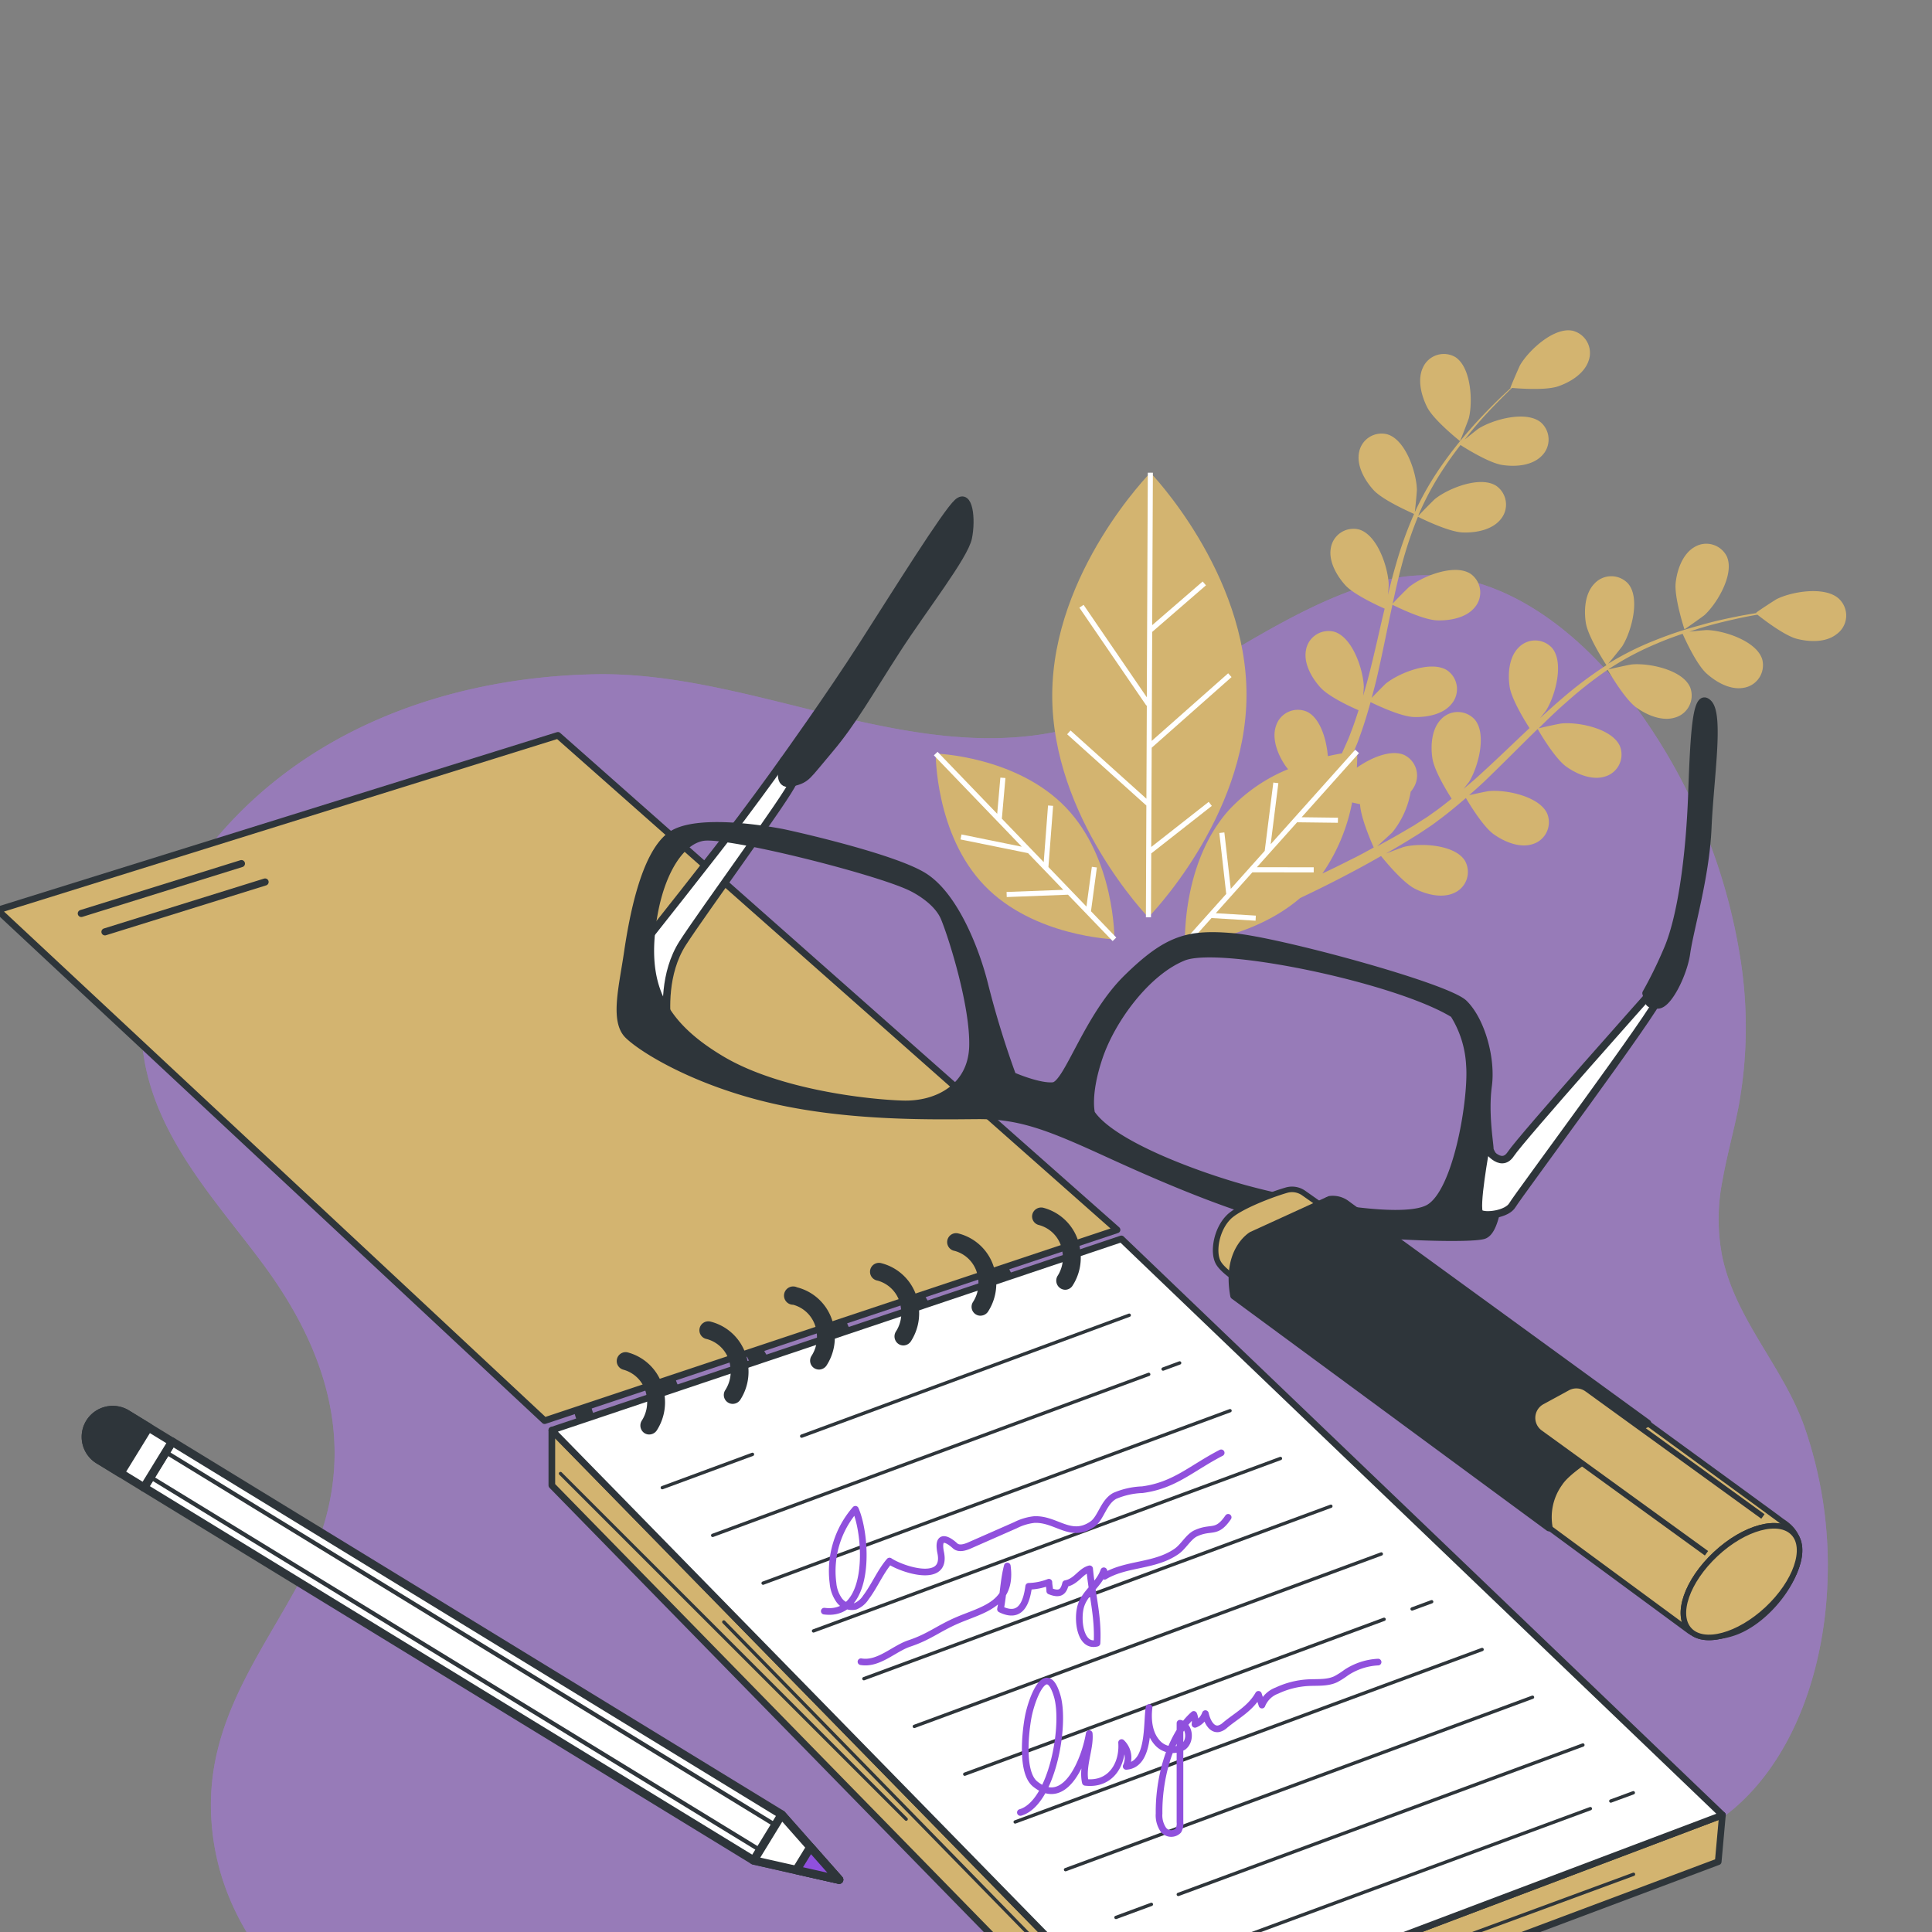 <?xml version="1.0" encoding="UTF-8"?>
<svg xmlns="http://www.w3.org/2000/svg" xmlns:xlink="http://www.w3.org/1999/xlink" width="330" height="330" viewBox="0 0 330 330">
  <rect x="0" y="0" width="330" height="330" fill="#808080" stroke="none"/>
  <defs>
    <clipPath id="clip-path">
      <rect id="Rectangle_4611" data-name="Rectangle 4611" width="330" height="330" transform="translate(1986 4246.461)" fill="#fff" stroke="#707070" stroke-width="1"></rect>
    </clipPath>
  </defs>
  <g id="image-download" transform="translate(-1986 -4246.461)" clip-path="url(#clip-path)">
    <g id="Notebook-bro" transform="translate(1985.583 4302.88)">
      <g id="freepik--background-simple--inject-1--inject-237" transform="translate(24.552 41.838)" opacity="0.629">
        <path id="Path_4378" data-name="Path 4378" d="M349.512,210.076c.735-4.212,1.915-8.378,2.759-12.669a74.884,74.884,0,0,0,.352-25.087,98.544,98.544,0,0,0-18.491-44.032c-10.3-13.818-25.791-25.009-42.438-20.781-17.319,4.377-31.981,17.733-48.823,23.829-28.526,10.316-57.4-8.488-86.149-7.815-24.822.539-50.863,9.449-67.212,31.48-6.674,9-11.325,21.1-9.746,33.012,1.93,14.513,12.583,25.556,20.523,36.295,12.176,16.459,16.787,34.388,6.541,53.6-6.924,13.02-16.24,24.525-15.435,40.695,1.29,25.869,25.173,41.492,44.868,48.455,20.007,7.081,42.727,7.815,62.617-.156,17.671-7.112,30-22.665,46.111-32.59a72.887,72.887,0,0,1,47.291-10.379c17.022,2.032,34.958,5.611,51.41-1.727,15.74-7.034,23.2-25.83,23.782-43.844a72.019,72.019,0,0,0-3.994-26.447c-3.65-10.207-11.723-18.171-14-29a33.606,33.606,0,0,1,.031-12.841Z" transform="translate(-79.454 -106.601)" fill="#a579d9"></path>
        <path id="Path_4379" data-name="Path 4379" d="M349.512,210.076c.735-4.212,1.915-8.378,2.759-12.669a74.884,74.884,0,0,0,.352-25.087,98.544,98.544,0,0,0-18.491-44.032c-10.3-13.818-25.791-25.009-42.438-20.781-17.319,4.377-31.981,17.733-48.823,23.829-28.526,10.316-57.4-8.488-86.149-7.815-24.822.539-50.863,9.449-67.212,31.48-6.674,9-11.325,21.1-9.746,33.012,1.93,14.513,12.583,25.556,20.523,36.295,12.176,16.459,16.787,34.388,6.541,53.6-6.924,13.02-16.24,24.525-15.435,40.695,1.29,25.869,25.173,41.492,44.868,48.455,20.007,7.081,42.727,7.815,62.617-.156,17.671-7.112,30-22.665,46.111-32.59a72.887,72.887,0,0,1,47.291-10.379c17.022,2.032,34.958,5.611,51.41-1.727,15.74-7.034,23.2-25.83,23.782-43.844a72.019,72.019,0,0,0-3.994-26.447c-3.65-10.207-11.723-18.171-14-29a33.606,33.606,0,0,1,.031-12.841Z" transform="translate(-79.454 -106.601)" fill="#a579d9" opacity="0.7"></path>
      </g>
      <g id="freepik--Plants--inject-1--inject-237" transform="translate(159.927 0)">
        <path id="Path_4380" data-name="Path 4380" d="M365.758,73.121c.047,0,1.446-3.689,1.508-3.908.711-2.837.406-8.738-2.345-10.465a3.908,3.908,0,0,0-5.471,1.758c-1.024,2.079-.3,4.838.68,6.792C361.241,69.549,365.758,73.113,365.758,73.121Z" transform="translate(-275.888 -54.198)" fill="#d3b470"></path>
        <path id="Path_4381" data-name="Path 4381" d="M419.372,99.04c-2.29-2.345-8.112-1.376-10.731-.07-.227.109-3.564,2.274-3.517,2.345l.047.047c-.914.148-1.907.313-2.978.516-1.977.4-4.213.86-6.6,1.563a66.293,66.293,0,0,0-7.628,2.524,50.723,50.723,0,0,0-8.05,4l-.086.063c.625-.727,2.3-2.829,2.415-3,1.563-2.477,3.126-8.175,1.008-10.684a3.908,3.908,0,0,0-5.768,0c-1.618,1.657-1.8,4.494-1.469,6.659.375,2.431,3.29,6.909,3.525,7.268a67.445,67.445,0,0,0-7.331,5.471c-1.36,1.157-2.689,2.345-4.009,3.579.516-.649.977-1.227,1.032-1.321,1.563-2.477,3.126-8.175,1.016-10.684a3.908,3.908,0,0,0-5.768,0c-1.618,1.657-1.8,4.5-1.469,6.659s2.743,6.057,3.392,7.034l-1.5,1.415c-2.4,2.282-4.783,4.572-7.19,6.745-.844.782-1.712,1.493-2.571,2.22.461-.578.844-1.063.9-1.141,1.563-2.477,3.126-8.175,1.008-10.691a3.908,3.908,0,0,0-5.768-.039c-1.61,1.657-1.8,4.5-1.469,6.659s2.517,5.682,3.282,6.893c-.9.719-1.805,1.438-2.712,2.095-.633.43-1.211.891-1.868,1.29l-1.907,1.219c-1.243.727-2.517,1.485-3.744,2.173-.852.477-1.673.914-2.493,1.368.852-.782,2.485-2.266,2.61-2.407a15.084,15.084,0,0,0,3.126-6.932,4.031,4.031,0,0,0,.5-.7,3.908,3.908,0,0,0-1.563-5.549c-2.259-1.039-5.729.438-8.136,2.149.1-1.665.055-2.689.055-2.689l-.633.063.461-1.1c.313-.688.547-1.454.821-2.188.61-1.719,1.141-3.493,1.641-5.283,1.133.547,5.174,2.462,7.37,2.54s4.986-.422,6.448-2.22a3.908,3.908,0,0,0-.7-5.729c-2.735-1.8-8.222.4-10.5,2.227-.141.117-1.633,1.618-2.431,2.454.289-1.079.586-2.157.844-3.267.742-3.181,1.4-6.432,2.071-9.668.2-.993.422-1.977.633-2.97.4.2,5.158,2.579,7.612,2.665,2.188.078,4.986-.422,6.448-2.22a3.908,3.908,0,0,0-.7-5.721c-2.735-1.805-8.222.391-10.5,2.227-.172.133-2.345,2.29-2.821,2.868.461-2.173.953-4.338,1.516-6.456a66.893,66.893,0,0,1,2.8-8.394c.188.094,5.143,2.595,7.659,2.681,2.18.086,4.986-.422,6.448-2.22a3.908,3.908,0,0,0-.7-5.721c-2.735-1.805-8.214.391-10.5,2.227-.18.141-2.478,2.462-2.868,2.915.07-.156.117-.328.188-.485a49.509,49.509,0,0,1,4.275-7.815c.9-1.368,1.829-2.634,2.767-3.837.875.563,4.9,3.079,7.159,3.415s5,.117,6.651-1.5a3.908,3.908,0,0,0-.07-5.768c-2.517-2.095-8.206-.508-10.676,1.063-.133.078-1.407,1.1-2.345,1.852.43-.531.86-1.094,1.282-1.6,1.563-1.907,3.126-3.556,4.549-5,.782-.782,1.563-1.563,2.243-2.212,1.149.1,5.768.453,7.886-.274s4.5-2.2,5.213-4.4a3.908,3.908,0,0,0-2.712-5.088c-3.2-.7-7.526,3.337-9,5.862-.125.219-1.712,3.869-1.657,3.908h.07c-.688.625-1.415,1.313-2.2,2.071-1.438,1.422-3.04,3.04-4.689,4.924a68.989,68.989,0,0,0-4.971,6.315,50.756,50.756,0,0,0-4.494,7.815l-.047.1c.125-.953.367-3.626.36-3.837-.063-2.923-1.907-8.534-5.049-9.472a3.908,3.908,0,0,0-4.838,3.126c-.43,2.266.985,4.736,2.454,6.362,1.649,1.829,6.557,3.908,6.948,4.119a66.8,66.8,0,0,0-3.087,8.6c-.5,1.712-.946,3.447-1.375,5.2.078-.828.141-1.563.133-1.672-.063-2.923-1.907-8.534-5.049-9.472a3.908,3.908,0,0,0-4.83,3.126c-.438,2.266.985,4.736,2.446,6.362s5.635,3.533,6.737,4.025c-.156.672-.32,1.336-.477,2.009-.742,3.228-1.461,6.456-2.274,9.59-.281,1.11-.6,2.188-.914,3.267.063-.727.109-1.352.109-1.446-.062-2.923-1.907-8.534-5.049-9.472a3.908,3.908,0,0,0-4.83,3.126c-.438,2.274.977,4.744,2.446,6.37s5.228,3.345,6.534,3.908c-.352,1.1-.711,2.2-1.11,3.243-.281.711-.508,1.415-.836,2.11l-.9,2.016c-.7.117-1.5.274-2.4.477-.234-2.946-1.336-6.542-3.579-7.6a3.908,3.908,0,0,0-5.26,2.384c-.782,2.18.258,4.838,1.461,6.659a5.917,5.917,0,0,0,.594.782,28.565,28.565,0,0,0-10.121,6.987c-8.1,9.066-7.495,22.837-7.495,22.837s11.5-.782,19.664-7.815c2.509-1.188,5.752-2.767,9.464-4.76,1.391-.735,2.86-1.563,4.361-2.415.4.492,3.626,4.494,5.776,5.58,1.954.993,4.689,1.7,6.784.688a3.908,3.908,0,0,0,1.766-5.471c-1.727-2.782-7.628-3.079-10.465-2.345-.164.047-1.93.7-3.04,1.133.61-.352,1.211-.688,1.837-1.063,1.243-.727,2.462-1.485,3.775-2.3l1.884-1.258c.633-.406,1.258-.914,1.891-1.376,1.454-1.094,2.876-2.282,4.283-3.5.641,1.086,2.962,4.908,4.744,6.182s4.392,2.4,6.6,1.712a3.908,3.908,0,0,0,2.571-5.166c-1.282-3.009-7.073-4.2-9.98-3.908-.188,0-2.251.445-3.384.7.836-.742,1.68-1.485,2.509-2.259,2.345-2.251,4.689-4.6,7.034-6.924.719-.719,1.446-1.422,2.165-2.126.219.383,2.884,4.994,4.885,6.424,1.774,1.274,4.392,2.392,6.6,1.7a3.908,3.908,0,0,0,2.579-5.158c-1.29-3.017-7.034-4.2-9.988-3.908-.219,0-3.189.641-3.908.836,1.563-1.563,3.189-3.126,4.822-4.541a68,68,0,0,1,6.971-5.471c.1.18,2.86,5,4.908,6.463,1.774,1.274,4.392,2.4,6.6,1.7a3.908,3.908,0,0,0,2.579-5.158c-1.29-3.017-7.073-4.2-9.988-3.908-.227,0-3.423.7-4,.86.148-.1.281-.211.422-.3a49.676,49.676,0,0,1,7.862-4.127c1.5-.649,2.97-1.188,4.416-1.672.422.946,2.392,5.268,4.1,6.792s4.1,2.86,6.37,2.423a3.908,3.908,0,0,0,3.126-4.853c-.954-3.126-6.573-4.955-9.5-5-.164,0-1.782.141-2.962.274.656-.211,1.329-.445,1.962-.633,2.345-.719,4.588-1.227,6.557-1.665,1.118-.242,2.134-.438,3.126-.6.9.711,4.564,3.556,6.729,4.119s4.963.649,6.776-.782a3.908,3.908,0,0,0,.539-5.932ZM335.825,143.5c-1.7.868-3.314,1.657-4.8,2.345a31.9,31.9,0,0,0,5.072-12.13c.445.109.9.2,1.352.289.133,2.462,2.095,6.838,2.345,7.4C338.436,142.157,337.1,142.892,335.825,143.5Z" transform="translate(-264.658 -53.068)" fill="#d3b470"></path>
        <path id="Path_4382" data-name="Path 4382" d="M419.714,111.9c2.157-1.977,5.166-7.034,3.8-10.035a3.908,3.908,0,0,0-5.549-1.563c-1.993,1.172-2.923,3.861-3.173,6.034-.3,2.548,1.5,8.011,1.5,8.011S419.535,112.076,419.714,111.9Z" transform="translate(-288.08 -63.26)" fill="#d3b470"></path>
        <path id="Path_4383" data-name="Path 4383" d="M295.312,84.19s-16.686,16.928-16.772,37.9,16.412,38.038,16.412,38.038,16.7-16.928,16.772-37.9S295.312,84.19,295.312,84.19Z" transform="translate(-258.321 -59.867)" fill="#d3b470"></path>
        <path id="Path_4384" data-name="Path 4384" d="M253.07,145.57s-.1,13.786,8.331,22.547,22.2,9.183,22.2,9.183.109-13.786-8.323-22.547S253.07,145.57,253.07,145.57Z" transform="translate(-252.757 -73.276)" fill="#d3b470"></path>
        <path id="Path_4390" data-name="Path 4390" d="M306.512,141.1l-.531-.688-9.816,7.706.078-16.952L309.881,119.1l-.578-.649L296.243,130l.086-18.616,9.183-7.956-.563-.656-8.62,7.456.117-26.041h-.867l-.172,38.366-10.8-15.795-.719.485,11.45,16.733.07-.047-.07,15.943-12.958-11.653-.578.649,13.528,12.169v-.008l-.078,19.1.867.008.047-10.918Z" transform="translate(-259.034 -59.867)" fill="#fff"></path>
        <path id="Path_4391" data-name="Path 4391" d="M337.193,145.308l-.641-.578L322.11,160.877l1.313-10.434-.86-.1L321.094,162h.008l-5.807,6.495L314.2,158.86l-.86.094,1.18,10.41-7.331,8.191.649.578,4.166-4.65,7.526.453.047-.868-6.839-.414,6.245-6.979,10.48.008v-.868l-9.707-.016,6.87-7.675,6.964.086.016-.868-6.205-.078Z" transform="translate(-264.58 -73.093)" fill="#fff"></path>
        <path id="Path_4392" data-name="Path 4392" d="M280.516,164.947l-.86-.117-.922,6.792-6.495-6.753.8-10.449-.868-.063-.735,9.675-7.151-7.425.61-6.94-.867-.07-.539,6.182L253.3,145.19l-.625.6L267.691,161.4l-10.3-2.095-.172.852,11.52,2.337v-.016l6.041,6.284-9.691.367.031.868,10.465-.4,7.62,7.917.625-.6-4.322-4.494Z" transform="translate(-252.67 -73.193)" fill="#fff"></path>
      </g>
      <g id="freepik--Notebook--inject-1--inject-237" transform="translate(0 69.183)">
        <path id="Path_4393" data-name="Path 4393" d="M296.41,422.973,396.2,385.53l.719-7.98-99.06,37.436-1.454,7.987" transform="translate(-102.299 -193.138)" fill="#d3b470" stroke="#2e353a" stroke-linecap="round" stroke-linejoin="round" stroke-width="1.136"></path>
        <path id="Path_4394" data-name="Path 4394" d="M272.693,263.8a7.612,7.612,0,0,1-4.8-1.751,8.847,8.847,0,0,1-3.126-5.557,1.524,1.524,0,0,1,3.009-.461,5.815,5.815,0,0,0,2.04,3.65,4.4,4.4,0,0,0,6.62-1.024,1.524,1.524,0,0,1,2.54,1.68,7.479,7.479,0,0,1-5.15,3.368A6.838,6.838,0,0,1,272.693,263.8Z" transform="translate(-95.385 -166.325)" fill="#2e353a"></path>
        <path id="Path_4395" data-name="Path 4395" d="M254.253,269.471a8.327,8.327,0,0,1-7.948-7.3,1.516,1.516,0,0,1,1.266-1.735,1.563,1.563,0,0,1,1.743,1.274c.453,2.978,2.962,5.072,5.58,4.689a4.494,4.494,0,0,0,3.079-2.04,1.524,1.524,0,0,1,2.54,1.68,7.479,7.479,0,0,1-5.15,3.368,6.765,6.765,0,0,1-1.11.063Z" transform="translate(-91.349 -167.55)" fill="#2e353a"></path>
        <path id="Path_4396" data-name="Path 4396" d="M237.4,275.961a7.62,7.62,0,0,1-4.8-1.743,8.87,8.87,0,0,1-3.126-5.557,1.524,1.524,0,0,1,3.009-.461,5.815,5.815,0,0,0,2.04,3.65,4.541,4.541,0,0,0,3.548,1.016,4.478,4.478,0,0,0,3.071-2.04,1.563,1.563,0,0,1,2.548,1.68,7.511,7.511,0,0,1-5.158,3.368A6.817,6.817,0,0,1,237.4,275.961Z" transform="translate(-87.675 -168.983)" fill="#2e353a"></path>
        <path id="Path_4397" data-name="Path 4397" d="M218.96,281.2a8.334,8.334,0,0,1-7.948-7.3,1.524,1.524,0,1,1,3.009-.469c.461,2.978,2.962,5.072,5.58,4.689a4.51,4.51,0,0,0,3.079-2.032,1.524,1.524,0,1,1,2.54,1.673,7.518,7.518,0,0,1-5.15,3.376A7.662,7.662,0,0,1,218.96,281.2Z" transform="translate(-83.636 -170.096)" fill="#2e353a"></path>
        <path id="Path_4398" data-name="Path 4398" d="M200.1,288.8a8.339,8.339,0,0,1-7.948-7.3,1.563,1.563,0,0,1,3.017-.461c.453,2.978,2.962,5.064,5.58,4.689a4.517,4.517,0,0,0,3.079-2.04,1.524,1.524,0,0,1,2.54,1.68,7.5,7.5,0,0,1-5.15,3.368A7.814,7.814,0,0,1,200.1,288.8Z" transform="translate(-79.522 -171.837)" fill="#2e353a"></path>
        <path id="Path_4399" data-name="Path 4399" d="M181.833,295.431a7.6,7.6,0,0,1-4.8-1.743,8.871,8.871,0,0,1-3.126-5.557,1.524,1.524,0,0,1,3.009-.461,5.815,5.815,0,0,0,2.04,3.65,4.4,4.4,0,0,0,6.62-1.024,1.563,1.563,0,0,1,2.548,1.68,7.511,7.511,0,0,1-5.158,3.368A6.82,6.82,0,0,1,181.833,295.431Z" transform="translate(-75.535 -173.237)" fill="#2e353a"></path>
        <line id="Line_803" data-name="Line 803" y1="30.425" x2="82.585" transform="translate(196.847 194.541)" fill="#fff" stroke="#2e353a" stroke-linecap="round" stroke-linejoin="round" stroke-width="0.568"></line>
        <line id="Line_804" data-name="Line 804" y1="19.562" x2="52.879" transform="translate(194.674 207.944)" fill="#fff" stroke="#2e353a" stroke-linecap="round" stroke-linejoin="round" stroke-width="0.568"></line>
        <path id="Path_4400" data-name="Path 4400" d="M169.18,293.45v9.433L268.615,404.6l1.454-7.987L169.18,293.45" transform="translate(-74.504 -174.765)" fill="#d3b470" stroke="#2e353a" stroke-linecap="round" stroke-linejoin="round" stroke-width="1.136"></path>
        <line id="Line_805" data-name="Line 805" x2="59.045" y2="59.038" transform="translate(96.153 126.086)" fill="#fff" stroke="#2e353a" stroke-linecap="round" stroke-linejoin="round" stroke-width="0.568"></line>
        <line id="Line_806" data-name="Line 806" x2="61.57" y2="63.023" transform="translate(124.046 151.439)" fill="#fff" stroke="#2e353a" stroke-linecap="round" stroke-linejoin="round" stroke-width="0.568"></line>
        <path id="Path_4401" data-name="Path 4401" d="M169.18,284.318,270.069,387.482l99.06-37.436-102.671-98.4Z" transform="translate(-74.504 -165.634)" fill="#fff" stroke="#2e353a" stroke-linecap="round" stroke-linejoin="round" stroke-width="1.136"></path>
        <path id="Path_4402" data-name="Path 4402" d="M141.481,258.649,48.04,171.437l95.715-29.847,95.5,84.461Z" transform="translate(-48.04 -141.59)" fill="#d3b470" stroke="#2e353a" stroke-linecap="round" stroke-linejoin="round" stroke-width="1.136"></path>
        <line id="Line_807" data-name="Line 807" y1="8.519" x2="27.354" transform="translate(14.302 21.907)" fill="none" stroke="#2e353a" stroke-linecap="round" stroke-linejoin="round" stroke-width="1.211"></line>
        <line id="Line_808" data-name="Line 808" y1="8.519" x2="27.354" transform="translate(18.343 25.048)" fill="none" stroke="#2e353a" stroke-linecap="round" stroke-linejoin="round" stroke-width="1.211"></line>
        <path id="Path_4403" data-name="Path 4403" d="M188.91,290.46a1.493,1.493,0,0,1-.836-.25,1.563,1.563,0,0,1-.438-2.11,5.8,5.8,0,0,0,.844-4.1,5.471,5.471,0,0,0-3.994-4.611,1.524,1.524,0,0,1,.672-2.97,8.534,8.534,0,0,1,6.338,7.12,8.839,8.839,0,0,1-1.313,6.252A1.563,1.563,0,0,1,188.91,290.46Z" transform="translate(-77.603 -171.04)" fill="#2e353a"></path>
        <path id="Path_4404" data-name="Path 4404" d="M207.119,283.76a1.493,1.493,0,0,1-.836-.25,1.516,1.516,0,0,1-.43-2.11,5.838,5.838,0,0,0,.844-4.1,5.471,5.471,0,0,0-3.994-4.611,1.524,1.524,0,1,1,.664-2.97,8.534,8.534,0,0,1,6.338,7.12,8.839,8.839,0,0,1-1.313,6.252A1.563,1.563,0,0,1,207.119,283.76Z" transform="translate(-81.549 -169.57)" fill="#2e353a"></path>
        <path id="Path_4405" data-name="Path 4405" d="M279.752,258.832a1.563,1.563,0,0,1-1.274-2.345,5.768,5.768,0,0,0,.844-4.087,5.471,5.471,0,0,0-3.994-4.619,1.508,1.508,0,0,1-1.149-1.813A1.563,1.563,0,0,1,276,244.812a8.534,8.534,0,0,1,6.338,7.12,8.808,8.808,0,0,1-1.321,6.252,1.508,1.508,0,0,1-1.266.649Z" transform="translate(-97.434 -164.133)" fill="#2e353a"></path>
        <path id="Path_4406" data-name="Path 4406" d="M261.269,264.49a1.492,1.492,0,0,1-.836-.25,1.516,1.516,0,0,1-.43-2.11,5.83,5.83,0,0,0,.844-4.1,5.471,5.471,0,0,0-3.994-4.611,1.524,1.524,0,1,1,.664-2.97,8.519,8.519,0,0,1,6.338,7.12,8.839,8.839,0,0,1-1.313,6.252,1.563,1.563,0,0,1-1.274.664Z" transform="translate(-93.379 -165.36)" fill="#2e353a"></path>
        <path id="Path_4407" data-name="Path 4407" d="M244.409,270.988a1.5,1.5,0,0,1-.836-.258,1.563,1.563,0,0,1-.438-2.11,5.783,5.783,0,0,0,.852-4.1,5.471,5.471,0,0,0-3.994-4.611,1.524,1.524,0,1,1,.664-2.97,8.534,8.534,0,0,1,6.338,7.12,8.839,8.839,0,0,1-1.313,6.252A1.563,1.563,0,0,1,244.409,270.988Z" transform="translate(-89.696 -166.778)" fill="#2e353a"></path>
        <path id="Path_4408" data-name="Path 4408" d="M225.9,276.233a1.563,1.563,0,0,1-.836-.25,1.516,1.516,0,0,1-.43-2.11,5.838,5.838,0,0,0,.844-4.1,5.471,5.471,0,0,0-3.994-4.611,1.563,1.563,0,1,1,.664-2.978,8.511,8.511,0,0,1,6.338,7.12,8.831,8.831,0,0,1-1.313,6.252A1.563,1.563,0,0,1,225.9,276.233Z" transform="translate(-85.589 -167.903)" fill="#2e353a"></path>
        <line id="Line_809" data-name="Line 809" y1="1.415" x2="3.845" transform="translate(275.555 180.614)" fill="#fff" stroke="#2e353a" stroke-linecap="round" stroke-linejoin="round" stroke-width="0.568"></line>
        <line id="Line_810" data-name="Line 810" y1="26.744" x2="72.418" transform="translate(199.644 183.326)" fill="#fff" stroke="#2e353a" stroke-linecap="round" stroke-linejoin="round" stroke-width="0.568"></line>
        <line id="Line_811" data-name="Line 811" y1="25.525" x2="69.112" transform="translate(201.676 172.455)" fill="#fff" stroke="#2e353a" stroke-linecap="round" stroke-linejoin="round" stroke-width="0.568"></line>
        <line id="Line_812" data-name="Line 812" y1="2.235" x2="6.049" transform="translate(191.032 199.676)" fill="#fff" stroke="#2e353a" stroke-linecap="round" stroke-linejoin="round" stroke-width="0.568"></line>
        <line id="Line_813" data-name="Line 813" y1="29.456" x2="79.764" transform="translate(182.419 164.295)" fill="#fff" stroke="#2e353a" stroke-linecap="round" stroke-linejoin="round" stroke-width="0.568"></line>
        <line id="Line_814" data-name="Line 814" y1="29.456" x2="79.756" transform="translate(173.815 156.144)" fill="#fff" stroke="#2e353a" stroke-linecap="round" stroke-linejoin="round" stroke-width="0.568"></line>
        <line id="Line_815" data-name="Line 815" y1="1.235" x2="3.345" transform="translate(241.613 147.985)" fill="#fff" stroke="#2e353a" stroke-linecap="round" stroke-linejoin="round" stroke-width="0.568"></line>
        <line id="Line_816" data-name="Line 816" y1="26.455" x2="71.628" transform="translate(165.202 150.986)" fill="#fff" stroke="#2e353a" stroke-linecap="round" stroke-linejoin="round" stroke-width="0.568"></line>
        <line id="Line_817" data-name="Line 817" y1="29.456" x2="79.764" transform="translate(156.589 139.825)" fill="#fff" stroke="#2e353a" stroke-linecap="round" stroke-linejoin="round" stroke-width="0.568"></line>
        <line id="Line_818" data-name="Line 818" y1="29.456" x2="79.764" transform="translate(147.977 131.674)" fill="#fff" stroke="#2e353a" stroke-linecap="round" stroke-linejoin="round" stroke-width="0.568"></line>
        <line id="Line_819" data-name="Line 819" y1="29.456" x2="79.756" transform="translate(139.372 123.515)" fill="#fff" stroke="#2e353a" stroke-linecap="round" stroke-linejoin="round" stroke-width="0.568"></line>
        <line id="Line_820" data-name="Line 820" y1="29.456" x2="79.756" transform="translate(130.76 115.355)" fill="#fff" stroke="#2e353a" stroke-linecap="round" stroke-linejoin="round" stroke-width="0.568"></line>
        <line id="Line_821" data-name="Line 821" y1="1.047" x2="2.829" transform="translate(199.082 107.196)" fill="#fff" stroke="#2e353a" stroke-linecap="round" stroke-linejoin="round" stroke-width="0.568"></line>
        <line id="Line_822" data-name="Line 822" y1="27.502" x2="74.481" transform="translate(122.147 109.15)" fill="#fff" stroke="#2e353a" stroke-linecap="round" stroke-linejoin="round" stroke-width="0.568"></line>
        <line id="Line_823" data-name="Line 823" y1="20.656" x2="55.95" transform="translate(137.348 99.045)" fill="#fff" stroke="#2e353a" stroke-linecap="round" stroke-linejoin="round" stroke-width="0.568"></line>
        <line id="Line_824" data-name="Line 824" y1="5.69" x2="15.404" transform="translate(113.542 122.811)" fill="#fff" stroke="#2e353a" stroke-linecap="round" stroke-linejoin="round" stroke-width="0.568"></line>
        <path id="Path_4409" data-name="Path 4409" d="M228.72,325.441c8.073,1.055,7.362-12.763,5.314-17.4a16.045,16.045,0,0,0-3.822,12.614,5.869,5.869,0,0,0,1.063,2.923,2.673,2.673,0,0,0,2.774,1.032,3.908,3.908,0,0,0,1.782-1.516c1.485-1.969,2.47-4.408,4.033-6.213,2.165,1.461,9.855,3.962,8.745-1.415-.61-2.97.867-2.634,2.454-1.18.656.594,1.688.274,2.5-.086l7.815-3.439a9.378,9.378,0,0,1,3.181-.961c3.751-.188,6.205,3.3,9.886.836,1.563-1.032,1.923-3.83,3.908-4.892a13.113,13.113,0,0,1,4.689-1.047c5.533-.735,8.362-3.658,13.474-6.3" transform="translate(-87.511 -175.847)" fill="none" stroke="#9050dd" stroke-linecap="round" stroke-linejoin="round" stroke-width="1.136" style="mix-blend-mode: multiply;isolation: isolate"></path>
        <path id="Path_4410" data-name="Path 4410" d="M236.74,337.158c3.025.516,5.611-2.243,8.284-3.126,3.415-1.141,4.9-2.532,8.183-3.947,4.338-1.86,9.433-2.72,8.527-9.277-.617,2.345-.688,4.924-1.164,7.378,3.517,1.743,4.463-1.25,4.822-3.908a10.159,10.159,0,0,0,3.447-.7c0,.492.156,1.047.148,1.516,1.688.68,2.345.219,2.7-1.274,1.868-.352,2.532-2.1,4.111-2.532.4,4.384,1.516,8.222,1.258,12.708-2.993.782-3.462-4.384-2.7-6.526.782-2.266,3.032-3.478,3.861-5.846.172.289.039.625.133.938,3.767-2.251,8.6-1.641,12.333-4.275,1.172-.828,2.009-2.485,3.251-3.064,2.7-1.25,3.509.219,5.526-2.728" transform="translate(-89.263 -178.927)" fill="none" stroke="#9050dd" stroke-linecap="round" stroke-linejoin="round" stroke-width="1.136" style="mix-blend-mode: multiply;isolation: isolate"></path>
        <path id="Path_4411" data-name="Path 4411" d="M271.58,369.819c5.432-1.563,7.815-15.06,6.252-20.015-1.829-5.994-4.345.578-4.931,3.8-.469,2.579-1.219,9.378,1.188,11.34,5.338,4.33,8.6-4.572,9.253-8.6.234,2.517-1.282,5.619-.664,8.331,4.322.508,6.463-3.087,6.19-6.8a3.579,3.579,0,0,1,.782,4.072c4.127-.289,3.447-7.253,3.908-10.058-.234,1.962-.055,4.259,1.266,5.846a3.544,3.544,0,0,0,4.588.875c1.383-1.016,1.11-3.689-.571-4.041v16.92a2.407,2.407,0,0,1-.281,1.415,1.706,1.706,0,0,1-2.548-.133,4.353,4.353,0,0,1-.742-2.79c-.078-5.541,1.633-13.13,5.924-16.913a3.282,3.282,0,0,1,.211,1.7,3.056,3.056,0,0,0,1.774-1.837c.281,1.243,1.016,2.806,2.274,2.587a2.508,2.508,0,0,0,1.11-.625c2.063-1.7,4.3-2.829,5.682-5.252.2.61.4,1.219.6,1.837A4.4,4.4,0,0,1,315.4,349a14.465,14.465,0,0,1,5.354-1.352c1.563-.078,3.267.086,4.689-.586a14.073,14.073,0,0,0,1.805-1.149,10.887,10.887,0,0,1,5.432-1.782" transform="translate(-96.875 -185.837)" fill="none" stroke="#9050dd" stroke-linecap="round" stroke-linejoin="round" stroke-width="1.136" style="mix-blend-mode: multiply;isolation: isolate"></path>
      </g>
      <g id="freepik--Glasses--inject-1--inject-237" transform="translate(106.375 29.012)">
        <path id="Path_4412" data-name="Path 4412" d="M189.065,178.349s12.466-15.709,16.686-21.328,7.276-9.941,7.276-9.941,2.251,1.774,1.563,3.79-15.514,22.266-18.812,27.409-2.837,11.653-2.595,13.9S186.885,187.087,189.065,178.349Z" transform="translate(-185.126 -102.618)" fill="#fff" stroke="#2e353a" stroke-linecap="round" stroke-linejoin="round" stroke-width="1.273"></path>
        <path id="Path_4413" data-name="Path 4413" d="M219.751,134.652s7.761-10.793,13.521-19.781,14.169-22.485,16.17-24.282,2.485,2.892,1.837,6.034-7.534,11.911-12.184,19.1-7.526,12.364-11.528,17.084-3.767,4.947-6.252,5.635S219.313,136.668,219.751,134.652Z" transform="translate(-191.85 -90.19)" fill="#2e353a" stroke="#2e353a" stroke-linecap="round" stroke-linejoin="round" stroke-width="1.273"></path>
        <path id="Path_4414" data-name="Path 4414" d="M185.408,183.048c.86-5.822,2.806-16.576,7.253-19.961s17.905-.782,19.023-.578,18.827,4.127,24.228,7.448,9.027,12.919,10.41,18.476a156.836,156.836,0,0,0,4.8,15.631s4.494,1.977,6.956,1.743,5.736-11.676,12.63-18.437,10.473-7.683,18.085-7.034,36.529,8.488,39.46,11.371,4.76,9.378,4.127,14.068.289,9.847.289,10.738,2.712,3.79,2.055,6.252-1.063,7.815-3.071,8.527-16.787.336-27.76-1.157-26.236-8.112-36.342-12.739-15.037-6.62-22.422-6.565-21.7.367-34.927-2.681-22.211-8.6-24.7-11.028S184.556,188.879,185.408,183.048ZM264.594,210.5c3.619,5.354,18.2,10.629,26.049,12.809s26.666,6.088,31.574,3.376,7.487-18.851,7.034-24.447a18.087,18.087,0,0,0-2.743-8.706c-9.668-5.979-39.921-12.27-46.173-9.761s-12.231,10.6-14.427,17.1S264.594,210.5,264.594,210.5Zm-63.172-9.2c9.66,5.752,24.892,7.44,30.933,7.628s11.84-2.985,12.02-9.926-3.478-18.554-4.846-21.883-5.854-5.33-5.854-5.33c-6.057-2.868-31.168-9.191-35.419-8.488s-7.972,7.159-8.839,16.592,2.345,15.654,12,21.406Z" transform="translate(-184.15 -105.739)" fill="#2e353a" stroke="#2e353a" stroke-linecap="round" stroke-linejoin="round" stroke-width="1.273"></path>
        <path id="Path_4415" data-name="Path 4415" d="M372.964,224.055s2.485,3.79,4.259,1.094,24.658-28.362,24.658-28.362.891-.234.68,1.563S378.4,232.308,377.5,233.879s-4.689,2.048-5.58,1.383S372.964,224.055,372.964,224.055Z" transform="translate(-225.12 -113.475)" fill="#fff" stroke="#2e353a" stroke-linecap="round" stroke-linejoin="round" stroke-width="1.273"></path>
        <path id="Path_4416" data-name="Path 4416" d="M408.32,184a73.308,73.308,0,0,0,3.533-7.182c2.423-5.385,3.908-15.912,4.3-26.885s.782-17.46,2.806-15.459.289,12.763-.086,21.258-3.017,17.03-3.658,21.516c-.485,3.384-3.079,8.745-4.869,8.753S408.781,185.559,408.32,184Z" transform="translate(-233.122 -99.785)" fill="#2e353a" stroke="#2e353a" stroke-linecap="round" stroke-linejoin="round" stroke-width="1.273"></path>
      </g>
      <g id="freepik--Pencils--inject-1--inject-237" transform="translate(15.085 146.735)">
        <path id="Path_4417" data-name="Path 4417" d="M188.942,359.638l9.84,11.137-14.63-3.3L80.05,303.789l4.8-7.839Z" transform="translate(-70.118 -252.864)" fill="#fff" stroke="#2e353a" stroke-linecap="round" stroke-linejoin="round" stroke-width="1.436"></path>
        <rect id="Rectangle_4612" data-name="Rectangle 4612" width="5.01" height="122.038" transform="translate(11.025 49.144) rotate(-58.54)" fill="none" stroke="#2e353a" stroke-linecap="round" stroke-linejoin="round" stroke-width="0.718"></rect>
        <path id="Path_4419" data-name="Path 4419" d="M218.071,377.47l-4.791,7.823,14.607,3.29Z" transform="translate(-99.224 -270.673)" fill="#fff" stroke="#2e353a" stroke-linecap="round" stroke-linejoin="round" stroke-width="1.436"></path>
        <path id="Path_4420" data-name="Path 4420" d="M222.62,388.488l7.307,1.649-4.908-5.557Z" transform="translate(-101.264 -272.226)" fill="#9050dd" stroke="#2e353a" stroke-linecap="round" stroke-linejoin="round" stroke-width="1.436"></path>
        <path id="Path_4421" data-name="Path 4421" d="M68.02,291.23h0a4.588,4.588,0,0,0,1.516,6.315l7.737,4.736,4.8-7.815-7.737-4.736A4.6,4.6,0,0,0,68.02,291.23Z" transform="translate(-67.342 -251.356)" fill="#fff" stroke="#2e353a" stroke-linecap="round" stroke-linejoin="round" stroke-width="1.436"></path>
        <path id="Path_4422" data-name="Path 4422" d="M68.02,291.23h0a4.588,4.588,0,0,0,1.516,6.315l3.7,2.266L78.04,292l-3.7-2.267A4.6,4.6,0,0,0,68.02,291.23Z" transform="translate(-67.342 -251.356)" fill="#2e353a" stroke="#2e353a" stroke-linecap="round" stroke-linejoin="round" stroke-width="1.436"></path>
        <path id="Path_4423" data-name="Path 4423" d="M332.031,243.376l-2.743-1.93a3.447,3.447,0,0,0-2.954-.485c-2.9.844-8.37,2.993-9.933,4.689-2.032,2.095-2.673,5.885-1.7,7.667s4.986,4.056,4.986,4.056l16.8-10.223Z" transform="translate(-121.283 -240.82)" fill="#d3b470" stroke="#2e353a" stroke-miterlimit="10" stroke-width="0.947"></path>
        <path id="Path_4425" data-name="Path 4425" d="M334.54,243.07l-13.286,6.073s-4.494,2.54-3.071,10.316l77.8,57.287s2.7,1.969,7.589.3,9.886-7.425,10.941-12.294-2.345-6.4-2.978-6.94-74.371-54.169-74.371-54.169a3.908,3.908,0,0,0-2.626-.578Z" transform="translate(-122.08 -241.304)" fill="#d3b470" stroke="#2e353a" stroke-miterlimit="10" stroke-width="0.947"></path>
        <path id="Path_4427" data-name="Path 4427" d="M430.814,328.59c-4.9,4.572-10.832,6.182-13.286,3.587s-.43-8.417,4.47-13,10.832-6.182,13.286-3.587S435.707,324.01,430.814,328.59Z" transform="translate(-143.615 -256.884)" fill="#fff" stroke="#2e353a" stroke-miterlimit="10" stroke-width="0.947"></path>
        <path id="Path_4428" data-name="Path 4428" d="M430.814,328.59c-4.9,4.572-10.832,6.182-13.286,3.587s-.43-8.417,4.47-13,10.832-6.182,13.286-3.587S435.707,324.01,430.814,328.59Z" transform="translate(-143.615 -256.884)" fill="#d3b470" stroke="#2e353a" stroke-miterlimit="10" stroke-width="0.947" style="mix-blend-mode: multiply;isolation: isolate"></path>
        <path id="Path_4429" data-name="Path 4429" d="M337.158,243.649a3.908,3.908,0,0,0-2.618-.578l-13.286,6.073s-4.494,2.54-3.071,10.316l53.8,39.616a10.031,10.031,0,0,1,1.743-7.675c1.907-2.962,10.473-7.737,15.1-10.16C366.927,265.305,337.158,243.649,337.158,243.649Z" transform="translate(-122.08 -241.304)" fill="#2e353a" stroke="#2e353a" stroke-linecap="round" stroke-linejoin="round" stroke-width="1.273"></path>
        <path id="Path_4430" data-name="Path 4430" d="M413.225,312.347l-28.417-20.594a3.126,3.126,0,0,1,.3-5.26l4.4-2.4a3.126,3.126,0,0,1,3.314.211l30.042,21.758" transform="translate(-136.413 -250.191)" fill="#d3b470" stroke="#2e353a" stroke-miterlimit="10" stroke-width="0.947"></path>
      </g>
    </g>
  </g>
</svg>
